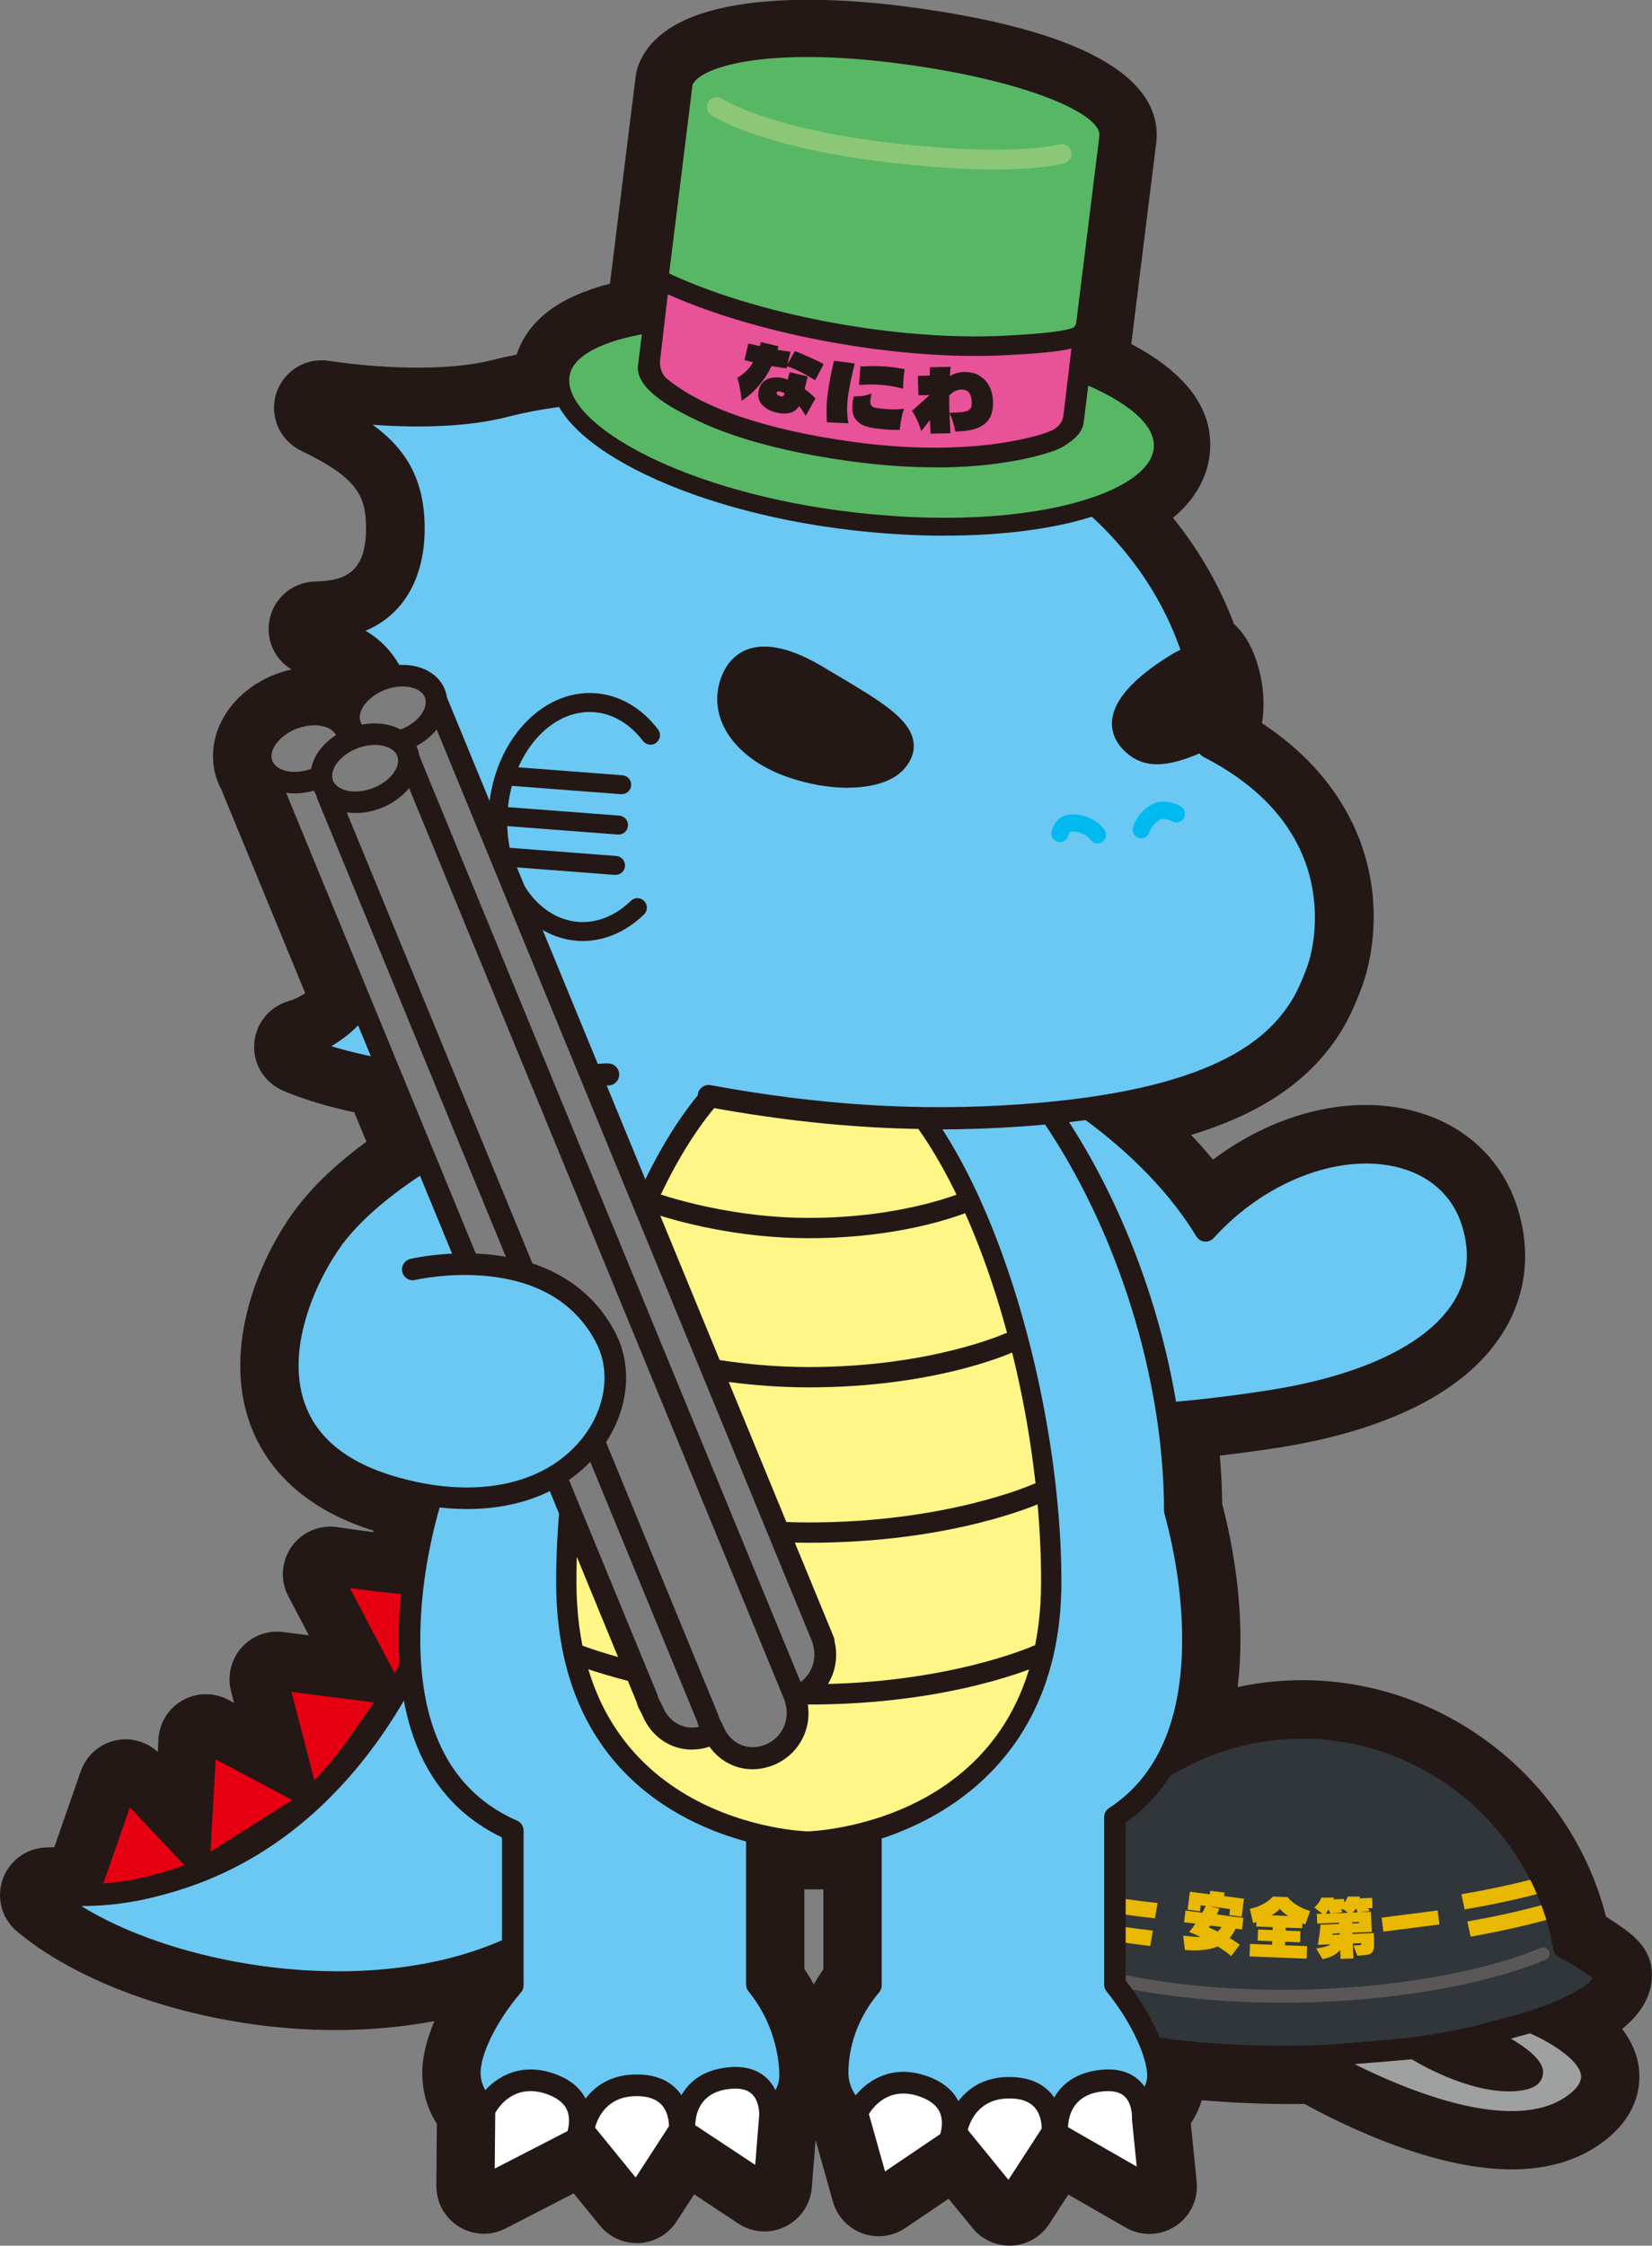 <?xml version="1.0" encoding="UTF-8"?>
<svg id="_レイヤー_2" data-name="レイヤー_2" xmlns="http://www.w3.org/2000/svg" viewBox="0 0 191.27 259.86">
  <rect x="0" y="0" width="191.27" height="259.86" fill="#808080" stroke="none"/>
  <defs>
    <style>
      .cls-1 {
        fill: #00b9ef;
      }

      .cls-2 {
        fill: #8bc777;
      }

      .cls-3 {
        fill: #fff;
      }

      .cls-4 {
        fill: #595757;
      }

      .cls-5 {
        fill: #fff687;
      }

      .cls-6 {
        fill: #e60012;
      }

      .cls-7 {
        fill: #e85298;
      }

      .cls-8 {
        fill: #58b765;
      }

      .cls-9 {
        fill: #30363a;
      }

      .cls-10 {
        fill: #231815;
      }

      .cls-11 {
        fill: #7d7d7d;
      }

      .cls-12 {
        fill: #6bc8f2;
      }

      .cls-13 {
        fill: #9fa0a0;
      }

      .cls-14 {
        fill: #e9b800;
      }
    </style>
  </defs>
  <g id="_デザイン" data-name="デザイン">
    <g>
      <path class="cls-10" d="M187.81,234.78c2.19-1.77,3.5-3.88,3.45-6.39-.07-3.12-2.44-4.7-4.34-5.97-.27-.18-.61-.4-.98-.64-4.09-16.1-19.06-27.71-35.91-27.35-2.3.05-4.54.32-6.73.79.21-1.75.32-3.59.32-5.52,0-4.99-.73-10.39-2.11-15.67-.02-1.84-.12-3.71-.28-5.59,1.95-.23,4.05-.51,6.37-.86,13.04-1.98,22.17-6.6,26.39-13.34,2.71-4.32,3.3-9.29,1.73-14.39-1.82-5.89-6.48-10.07-12.79-11.47-7.29-1.62-15.6.63-22.49,5.81-.82-1-1.67-1.95-2.54-2.86,8.25-2.5,13.82-6.35,17.28-11.84,1.14-1.77,2.24-4.42,2.79-6.14.72-2.28,2.15-8.36-.28-15.42-1.4-4.09-4.56-9.63-11.57-14.24.32-2.09.18-4.3-.37-6.28,0,0,0,0,0,0-.3-1.07-.98-3.5-2.89-5.22-1.55-4.15-3.86-8.32-7.05-12.27,3.15-2.6,4.06-5.46,4.26-7.41.57-5.57-3.38-9.68-9.09-12.71,2.88-23.22,2.89-23.33,2.9-23.37.58-5.38-4.01-12.47-29.19-15.7-8.09-1.04-27.28-2.45-30.78,6.84-.15.41-.26.83-.31,1.26l-2.98,23.99c-2.93.77-5.48,1.86-7.37,3.38-1.94,1.56-2.93,3.3-3.43,4.83-.94.19-1.86.39-2.76.62-4.51,1.16-11.62,1.19-19.02.1-2.7-.4-5.27,1.23-6.07,3.83-.8,2.6.43,5.39,2.88,6.57,6.48,3.11,7.53,5.2,7.53,8.98,0,5.02-2.34,6.09-5.87,6.16-3,.05-5.41,2.5-5.41,5.5,0,1.99,1.07,3.71,2.65,4.68-1.62.35-3.2,1.02-4.63,2.03-2.66,1.89-4.28,4.62-4.45,7.51-.09,1.6.28,3.15,1.04,4.5.02.06.03.12.05.17l9.58,23.25c-.59.39-1.25.72-2,.94-2.17.65-3.71,2.56-3.9,4.82s1.03,4.39,3.07,5.39c.23.11,3.08,1.47,8.51,2.63l1.4,3.4c-3.23,2.38-6.21,5.09-8.37,8.05-4.23,5.81-8.14,15.65-5.22,24.26.09.27.19.54.3.82,1.62,4.1,5.41,9.18,14.14,11.89-.01.05-.02.11-.03.16-2.39-.3-4.09-.57-4.12-.57-2.06-.33-4.12.53-5.34,2.22-1.21,1.69-1.37,3.93-.4,5.77l2.38,4.52-2.99-.38c-1.81-.23-3.62.45-4.82,1.82-1.21,1.37-1.65,3.25-1.2,5.02l.35,1.36-.68-.36c-1.66-.88-3.65-.86-5.28.06-1.64.92-2.69,2.61-2.79,4.49l-.08,1.49c-1.31-1.2-3.12-1.72-4.87-1.34-1.88.4-3.41,1.75-4.05,3.57l-3.06,8.78c-.3.01-.59.04-.89.04-2.29.04-4.31,1.5-5.08,3.66-.77,2.16-.12,4.57,1.63,6.04,7.66,6.46,22.02,11.43,36.91,11.43,3.81,0,7.66-.33,11.44-1.04-.91,2.13-1.41,4.17-1.41,5.96s.37,3.87,1.69,5.93l-.06,7.17c-.02,1.93.98,3.72,2.62,4.73.88.54,1.88.82,2.88.82.86,0,1.73-.2,2.52-.61l7.88-4.06,3.04,3.73c1.05,1.28,2.61,2.02,4.26,2.02.1,0,.2,0,.3,0,1.75-.1,3.36-1.02,4.31-2.5l2.04-3.14,5.11,3.38c.92.61,1.97.91,3.03.91.82,0,1.65-.18,2.41-.56,1.75-.85,2.92-2.57,3.07-4.5l.44-5.51,2,7.11c.48,1.7,1.74,3.07,3.4,3.68.62.23,1.26.34,1.89.34,1.08,0,2.16-.32,3.08-.94l5.03-3.4,2.78,3.4c1.05,1.28,2.61,2.02,4.26,2.02.1,0,.2,0,.3,0,1.75-.1,3.36-1.02,4.31-2.5l2.21-3.4,6.66,3.82c.85.49,1.79.73,2.73.73,1.04,0,2.08-.3,2.99-.88,1.73-1.12,2.69-3.11,2.48-5.16l-.68-6.76c.56-.83.99-1.73,1.27-2.67,3.79.31,7.31.44,10.11.44.63,0,1.22,0,1.77-.02,2.03,1.12,6.18,3.27,11,4.98,4.87,1.73,9.22,2.6,13.02,2.6,4.07,0,7.52-1,10.31-2.99,4.37-3.12,4.63-6.8,4.4-8.72-.21-1.73-.95-3.24-1.94-4.54ZM93.13,218.63c.85,0,1.54,0,2.2,0v9.25c-.41.59-.78,1.17-1.11,1.75-.32-.59-.69-1.2-1.09-1.79v-9.21Z"/>
      <g>
        <g>
          <g>
            <path class="cls-12" d="M64.38,126.48s-18.82,7.27-25.87,16.93c-4.97,6.82-11.11,23.32,6.79,28.61,0,0,8.42,2.56,15.24.57l3.83-46.11Z"/>
            <path class="cls-10" d="M54.66,174.6c-5.07,0-9.46-1.31-9.71-1.38-6.36-1.88-10.43-5.29-12.07-10.14-2.57-7.57,1.7-16.38,4.63-20.4,7.18-9.85,25.64-17.06,26.42-17.36.4-.16.85-.09,1.2.17s.53.68.5,1.1l-3.83,46.11c-.04.52-.4.95-.9,1.1-2.04.59-4.2.81-6.24.81ZM62.96,128.42c-4.87,2.1-17.97,8.23-23.44,15.73-2.64,3.62-6.52,11.52-4.28,18.12,1.37,4.03,4.87,6.91,10.42,8.55.09.02,7.49,2.22,13.72.79l3.59-43.19Z"/>
          </g>
          <g>
            <path class="cls-12" d="M116.85,122.7s15.02,7,22.73,19.73c10.78-11.89,27.51-11.89,30.9-.94,3.04,9.85-5.34,17.87-23.7,20.66-20.88,3.18-23.56.53-23.56.53"/>
            <path class="cls-10" d="M130.13,164.98c-5.71,0-7.34-.96-7.79-1.4l1.76-1.78s-.03-.04-.11-.09c.13.09,3.52,2.12,22.6-.79,10.88-1.66,18.59-5.3,21.69-10.25,1.65-2.64,1.99-5.6,1-8.81-1.1-3.56-3.87-6-7.8-6.87-6.71-1.49-15.14,1.84-20.97,8.28-.26.29-.66.44-1.05.4-.39-.04-.74-.26-.95-.6-7.41-12.24-22.04-19.17-22.19-19.24-.63-.29-.9-1.04-.6-1.66.29-.63,1.04-.9,1.66-.6.6.28,14.41,6.82,22.4,18.84,6.42-6.4,15-9.47,22.24-7.86,4.84,1.07,8.27,4.12,9.65,8.57,1.2,3.88.76,7.64-1.27,10.87-3.55,5.66-11.65,9.6-23.43,11.39-7.81,1.19-13.17,1.59-16.84,1.59Z"/>
          </g>
          <g>
            <path class="cls-6" d="M45.55,196.04s6.06-8.98,7.38-12.43c-6.42-.11-14.68-1.44-14.68-1.44l7.3,13.87Z"/>
            <path class="cls-10" d="M45.55,197.29s-.05,0-.07,0c-.44-.02-.83-.28-1.04-.67l-7.3-13.87c-.22-.42-.18-.93.09-1.31.28-.38.74-.58,1.21-.5.08.01,8.25,1.32,14.5,1.42.41,0,.79.21,1.01.55.23.34.28.76.13,1.15-1.35,3.55-7.26,12.32-7.51,12.69-.23.34-.62.55-1.04.55ZM40.51,183.76l5.17,9.83c1.46-2.24,3.96-6.13,5.33-8.8-3.86-.18-7.97-.68-10.5-1.03Z"/>
          </g>
          <g>
            <polygon class="cls-6" points="22.99 216.63 36.32 208.2 23.83 201.55 22.99 216.63"/>
            <path class="cls-10" d="M22.99,217.88c-.22,0-.44-.06-.63-.17-.4-.24-.64-.68-.62-1.15l.84-15.08c.02-.43.26-.81.63-1.02.37-.21.83-.21,1.2-.01l12.48,6.65c.39.21.64.61.66,1.06.02.45-.2.87-.58,1.1l-13.32,8.43c-.2.13-.44.19-.67.19ZM24.97,203.57l-.6,10.7,9.46-5.98-8.86-4.72Z"/>
          </g>
          <g>
            <g>
              <path class="cls-9" d="M120.27,226.63c1.96-14.8,14.48-26.37,29.88-26.68s28.37,10.73,30.94,25.44c1.18.48,4.67,2.79,4.68,3.14.07,3.55-14.87,9.02-34.84,9.42-19.97.41-35.13-4.44-35.2-7.99,0-.11.04-.34.04-.34,0,0,2.05-1.73,4.51-2.99Z"/>
              <path class="cls-4" d="M148.56,231.75c-11.83,0-21.19-1.94-26.16-3.83-.39-.15-.58-.58-.43-.97.15-.39.58-.58.97-.43,5.14,1.96,15.15,3.98,27.83,3.71,12.63-.26,22.54-2.66,27.6-4.83.38-.16.82.01.98.39.16.38-.01.82-.39.98-5.19,2.22-15.31,4.68-28.16,4.95-.75.02-1.5.02-2.24.02Z"/>
            </g>
            <g>
              <path class="cls-14" d="M180.24,221.83c-.17-.58-.36-1.15-.56-1.71-2.79.81-6.09,1.58-9.79,2.22l.38,1.76c3.77-.66,7.12-1.45,9.97-2.27Z"/>
              <path class="cls-14" d="M133.47,223.4c-4.6-.52-8.65-1.26-12-2.09-.18.57-.34,1.14-.49,1.73,3.42.84,7.53,1.6,12.21,2.14,0-.07,0-.15.02-.22l.27-1.55Z"/>
              <path class="cls-14" d="M179.18,218.84c-.23-.56-.49-1.11-.76-1.65-2.69.73-5.78,1.42-9.22,2l.38,1.76c3.58-.61,6.81-1.33,9.59-2.1Z"/>
              <path class="cls-14" d="M122.6,218.33c-.24.56-.48,1.12-.69,1.69,3.36.78,7.34,1.47,11.81,1.96l.31-1.77c-4.32-.47-8.17-1.13-11.43-1.87Z"/>
            </g>
            <g>
              <path class="cls-14" d="M143.06,223.19c-.1.2-.2.39-.32.57-.11.18-.24.34-.38.49.36.21.75.47,1.18.78l-.99,1.32c-.21-.18-.44-.36-.71-.55-.27-.19-.55-.38-.85-.57-.49.21-1.05.35-1.68.41-.63.07-1.34.07-2.12,0l-.2-1.66c.41.05.77.09,1.11.12.33.03.63.04.9.03-.45-.21-.89-.4-1.32-.57.14-.17.27-.33.39-.49.12-.16.24-.32.35-.47l-1.33-.17.17-1.35,1.95.25c.07-.14.14-.27.21-.4.07-.13.13-.26.18-.38l-.58-.08-.09.7-1.43-.19.27-2.08,2.3.3.05-.41,1.66.21-.05.41,2.3.3-.27,2.08-1.43-.18.09-.7-2.28-.3,1.05.26c-.05.12-.1.23-.15.33s-.1.22-.16.33l3.09.4-.17,1.34-.74-.09ZM140.14,222.81s-.07.08-.1.12c-.03.04-.06.07-.09.1.18.08.36.16.53.24s.34.16.51.24c.16-.15.31-.32.44-.53l-1.29-.17Z"/>
              <path class="cls-14" d="M151.13,222.69c-.06-.02-.11-.04-.17-.06-.06-.02-.11-.04-.17-.07l-.02.57-1.91-.07v.34s1.71.07,1.71.07l-.05,1.29-1.72-.07-.02.41,2.56.1-.06,1.45-6.61-.26.06-1.45,2.55.1.02-.41-1.69-.07.05-1.29,1.69.07v-.34s-1.9-.07-1.9-.07l.02-.51c-.06.02-.12.04-.19.06-.06.02-.13.03-.19.05l-.38-1.65c.26-.05.52-.12.77-.21.25-.09.49-.19.72-.32.23-.12.45-.26.65-.41.2-.15.38-.31.54-.48l1.68.07c.3.36.68.67,1.13.95.45.28.94.49,1.49.65l-.56,1.56ZM148.18,220.88c-.25.29-.58.54-.99.75l1.96.08c-.38-.24-.71-.52-.98-.83Z"/>
              <path class="cls-14" d="M158.39,220.83c.06.07.11.14.15.2l.06.09-1.02.15,1.15-.05.1,2.33-2.24.09v.15s2.46-.1,2.46-.1l.03.61c.01.32.02.59.01.81,0,.22-.03.4-.08.54-.04.14-.11.25-.2.33-.09.08-.2.14-.35.18-.14.04-.33.07-.54.09s-.47.04-.77.06l-.45-1.18c.24-.01.42-.02.54-.03.13,0,.22-.02.28-.04.06-.02.09-.04.1-.07,0-.03.01-.08,0-.14l-.99.04.07,1.73-1.49.06-.04-1.06c-.21.29-.49.51-.84.68-.35.17-.75.31-1.21.41l-.73-1.25c.4-.05.74-.11,1.02-.19.28-.08.5-.17.65-.28l-1.49.06c.06-.3.11-.59.15-.87.04-.28.08-.53.1-.74.03-.22.04-.39.05-.53v-.19s2.16-.09,2.16-.09v-.14s-2.52.1-2.52.1l-.05-1.12.63-.03-.92-.71.1-.09c.06-.06.14-.14.22-.24.09-.1.18-.22.27-.36.09-.14.17-.29.22-.45h1.49c-.02.06-.05.13-.09.2l1.24-.05.02.42c.1-.12.17-.23.24-.33.06-.11.12-.23.17-.37h1.42s-.02.07-.03.1c0,.03-.02.07-.04.11l1.46-.06.05,1.19-.56.02ZM153.96,221.22c-.03-.07-.07-.13-.11-.2h-.08c-.04.08-.08.16-.13.24-.05.08-.1.14-.15.2l.54-.04c-.02-.07-.04-.14-.08-.21ZM155.11,223.71l-.84.04v.04s0,.07-.02.11l.86-.04v-.15ZM155.57,220.95h-.32c.05.08.1.14.14.21l.07.1-1.13.15,1.73-.07-.49-.39ZM157.36,222.41l-.82.03v.14s.82-.04.82-.04v-.14ZM157.1,221.08c-.03-.06-.06-.12-.09-.19h-.07c-.04.07-.08.14-.12.2s-.1.14-.17.22l.54-.02c-.03-.08-.06-.15-.08-.21Z"/>
              <path class="cls-14" d="M160.17,223.52l-.21-1.62,6.49-.83.21,1.62-6.49.83Z"/>
            </g>
            <path class="cls-10" d="M148.6,239.22c-18.04,0-34.02-4.24-34.13-9.24,0-.2.06-.59.06-.59.05-.29.2-.54.42-.73.08-.07,1.88-1.58,4.16-2.84,2.34-15.2,15.55-26.81,31-27.13.21,0,.43,0,.65,0,15.19,0,28.53,10.98,31.44,25.87,1.44.76,4.78,2.66,4.81,3.94.11,5.21-17.08,10.31-36.07,10.7-.79.02-1.57.02-2.35.02ZM117.04,230.2c.96,1.94,13.28,6.93,33.86,6.5,20.16-.41,32.18-5.67,33.5-7.79-.89-.69-3-2.05-3.78-2.37-.4-.16-.69-.52-.76-.94-2.45-14.01-14.89-24.41-29.09-24.41-.2,0-.4,0-.6,0-14.44.3-26.77,11.3-28.66,25.6-.05.41-.3.76-.67.95-1.63.83-3.09,1.9-3.8,2.46ZM120.27,226.63h0,0Z"/>
          </g>
          <g>
            <path class="cls-12" d="M51.1,184.03s-9.93,36.91-45.6,35.26c14.86,12.55,58.66,17.57,69.36-10.07-4.83-13.11-23.76-25.19-23.76-25.19Z"/>
            <path class="cls-10" d="M38.98,230.65c-13.86,0-27.39-4.58-34.29-10.41-.41-.35-.55-.91-.36-1.41.2-.5.68-.82,1.22-.79.75.04,1.48.05,2.21.05,32.49,0,42.03-34.04,42.12-34.39.1-.38.38-.7.75-.84.37-.15.79-.1,1.12.11.79.5,19.34,12.46,24.26,25.81.11.29.1.6,0,.88-3.76,9.71-11.82,16.4-23.32,19.34-4.46,1.14-9.11,1.65-13.72,1.65ZM9.41,220.56c9.88,6.12,27.86,9.8,42.67,6.02,7.35-1.88,16.99-6.42,21.43-17.37-4.1-10.39-17.43-20.24-21.74-23.21-2.4,6.95-13.48,33.6-42.37,34.57Z"/>
          </g>
          <g>
            <path class="cls-12" d="M129.09,210.27c5.51-3.6,9.03-10.02,9.03-20.56,0-4.86-.75-9.99-2.1-14.93-.04-29.21-19.32-64.67-43.09-64.67s-42.49,34.46-43.07,63.42c-1.57,5.31-2.45,10.9-2.45,16.17,0,12.3,4.8,18.99,11.96,22.13v17.91c-3.19,3.75-4.98,7.75-4.98,10.09,0,5.88,8.56,8.2,19.11,8.2s17.98-2.87,17.98-7.87c0-2.34-.68-6.63-3.85-10.53v-16.67c1.74.11,4.64.17,6.43.17,2.7,0,4.21-.12,6.77-.37v16.98c-3.19,3.75-3.85,7.75-3.85,10.09,0,5.88,7.42,8.2,17.98,8.2s19.11-2.87,19.11-7.87c0-2.34-1.81-6.63-4.98-10.53v-19.38Z"/>
            <path class="cls-10" d="M114.96,249.3c-15.89,0-19.23-5.14-19.23-9.46,0-2.19.51-6.42,3.85-10.55v-15.16c-1.88.17-3.32.25-5.52.25-1.43,0-3.5-.04-5.18-.1v14.92c3.47,4.48,3.85,9.14,3.85,10.96,0,5.63-7.37,9.12-19.23,9.12-13.13,0-20.36-3.36-20.36-9.46,0-2.77,1.95-6.87,4.98-10.55v-16.65c-7.94-3.82-11.96-11.53-11.96-22.93,0-5.22.85-10.88,2.45-16.36.32-14.5,5.23-30.58,13.15-43.05,8.77-13.82,19.84-21.43,31.16-21.43,24.46,0,44.23,35.92,44.34,65.75,1.38,5.09,2.1,10.3,2.1,15.09,0,9.87-3.04,17.01-9.03,21.22v18.28c2.99,3.79,4.98,8.16,4.98,10.97,0,5.54-7.99,9.12-20.36,9.12ZM100.83,211.52c.31,0,.61.11.84.32.26.24.41.57.41.93v16.98c0,.3-.11.58-.3.81-3.09,3.63-3.55,7.37-3.55,9.28,0,2.6,2.17,6.96,16.73,6.96,10.35,0,17.86-2.79,17.86-6.62,0-1.97-1.62-5.94-4.7-9.74-.18-.22-.28-.5-.28-.79v-19.38c0-.42.21-.82.57-1.05,5.62-3.66,8.46-10.23,8.46-19.51,0-4.62-.71-9.67-2.06-14.6-.03-.11-.04-.22-.04-.33-.02-14.2-4.68-30.14-12.46-42.63-8.35-13.41-18.79-20.79-29.38-20.79-22.48,0-41.26,34.03-41.82,62.2,0,.11-.02.22-.05.33-1.57,5.31-2.4,10.78-2.4,15.81,0,10.67,3.77,17.73,11.21,20.98.46.2.75.65.75,1.15v17.91c0,.3-.11.58-.3.81-3.22,3.78-4.68,7.46-4.68,9.28,0,4.36,6.68,6.96,17.86,6.96,10.01,0,16.73-2.66,16.73-6.62,0-1.26-.26-5.67-3.57-9.74-.18-.22-.28-.5-.28-.79v-16.67c0-.34.14-.67.39-.91.25-.24.59-.35.93-.34,1.66.1,4.53.16,6.35.16,2.61,0,4.03-.11,6.65-.37.04,0,.08,0,.12,0Z"/>
          </g>
          <g>
            <g>
              <path class="cls-3" d="M99.26,244.46s2.23-4.68,7.31-3.14c5.45,1.65,3.32,6.44,3.32,6.44l-8.16,5.52-2.47-8.82Z"/>
              <path class="cls-10" d="M101.73,254.53c-.15,0-.29-.03-.43-.08-.38-.14-.66-.45-.77-.84l-2.47-8.82c-.08-.29-.06-.6.07-.88.93-1.95,3.97-5.27,8.8-3.8,2.04.62,3.44,1.71,4.14,3.24,1.08,2.35.01,4.8-.03,4.9-.09.21-.25.4-.44.53l-8.16,5.52c-.21.14-.45.21-.7.21ZM100.6,244.62l1.87,6.65,6.39-4.32c.16-.51.38-1.6-.07-2.56-.39-.84-1.26-1.47-2.58-1.88-3.26-.99-5.01,1.16-5.6,2.1Z"/>
            </g>
            <g>
              <path class="cls-3" d="M110.72,246.81s.7-5.14,6.01-5.22c5.69-.09,5.13,5.12,5.13,5.12l-4.97,7.65-6.16-7.56Z"/>
              <path class="cls-10" d="M116.88,255.61c-.37,0-.73-.17-.97-.46l-6.16-7.55c-.22-.27-.32-.62-.27-.96.29-2.15,2.18-6.22,7.22-6.3,2.15-.02,3.79.58,4.93,1.83,1.74,1.91,1.48,4.57,1.46,4.68-.02.19-.09.38-.2.55l-4.97,7.65c-.22.33-.58.55-.98.57-.02,0-.04,0-.07,0ZM112.06,246.48l4.7,5.76,3.85-5.93c0-.51-.1-1.67-.85-2.48-.63-.68-1.63-1.04-3.03-1-3.33.05-4.38,2.52-4.68,3.64Z"/>
            </g>
            <g>
              <path class="cls-3" d="M122.45,246.91s-.65-5.18,4.58-6.07c5.61-.95,5.28,4.29,5.28,4.29l.79,7.88-10.65-6.1Z"/>
              <path class="cls-10" d="M133.09,254.26c-.21,0-.43-.05-.62-.17l-10.65-6.1c-.34-.2-.57-.54-.62-.93-.28-2.2.54-6.6,5.61-7.46,2.13-.36,3.83.01,5.04,1.1,1.66,1.5,1.71,3.81,1.7,4.38l.78,7.8c.05.47-.17.92-.56,1.17-.21.13-.44.2-.68.2ZM123.67,246.16l7.94,4.55-.55-5.46c0-.07,0-.14,0-.2,0,0,.07-1.63-.89-2.49-.61-.55-1.6-.71-2.94-.49-3.11.52-3.54,2.95-3.57,4.09Z"/>
            </g>
          </g>
          <g>
            <g>
              <path class="cls-3" d="M56.1,244.18s2.23-4.68,7.31-3.14c5.45,1.65,3.32,6.44,3.32,6.44l-10.71,5.52.08-8.82Z"/>
              <path class="cls-10" d="M56.02,254.25c-.23,0-.46-.06-.66-.19-.37-.23-.6-.64-.59-1.08l.08-8.82c0-.18.04-.36.12-.53.93-1.95,3.98-5.26,8.8-3.8,2.04.62,3.44,1.71,4.14,3.24,1.08,2.35.01,4.8-.03,4.9-.12.26-.32.47-.57.6l-10.71,5.52c-.18.09-.38.14-.57.14ZM57.34,244.5l-.06,6.44,8.43-4.34c.15-.54.34-1.57-.09-2.49-.39-.84-1.26-1.47-2.58-1.88-3.46-1.05-5.22,1.43-5.7,2.26Z"/>
            </g>
            <g>
              <path class="cls-3" d="M67.56,246.53s.7-5.14,6.01-5.22c5.69-.09,5.13,5.12,5.13,5.12l-4.97,7.65-6.16-7.56Z"/>
              <path class="cls-10" d="M73.72,255.33c-.37,0-.73-.17-.97-.46l-6.17-7.56c-.22-.27-.32-.62-.27-.96.29-2.15,2.18-6.22,7.22-6.3,2.15-.04,3.79.58,4.93,1.83,1.74,1.91,1.48,4.57,1.46,4.68-.02.19-.09.38-.2.55l-4.97,7.65c-.22.33-.58.55-.98.57-.02,0-.04,0-.07,0ZM68.9,246.2l4.7,5.77,3.85-5.93c0-.51-.1-1.67-.85-2.48-.63-.68-1.65-1.04-3.03-1-3.34.05-4.38,2.55-4.68,3.64Z"/>
            </g>
            <g>
              <path class="cls-3" d="M79.29,246.62s-.65-5.18,4.58-6.07c5.61-.95,5.28,4.29,5.28,4.29l-.63,7.88-9.23-6.1Z"/>
              <path class="cls-10" d="M88.52,253.97c-.24,0-.48-.07-.69-.21l-9.23-6.1c-.3-.2-.5-.53-.55-.89-.28-2.2.54-6.6,5.61-7.46,2.13-.36,3.83.01,5.04,1.1,1.86,1.68,1.71,4.38,1.7,4.5l-.63,7.9c-.04.44-.3.83-.7,1.02-.17.08-.36.13-.55.13ZM80.51,245.93l6.93,4.58.46-5.77h0s.07-1.62-.89-2.47c-.61-.55-1.6-.71-2.94-.49-3.15.53-3.55,3.02-3.57,4.14Z"/>
            </g>
          </g>
          <g>
            <path class="cls-5" d="M121.71,183.03c0,26-22.68,30.08-28.2,30.08s-27.95-4.08-27.95-30.08,11.95-62.39,27.95-62.39,28.2,36.39,28.2,62.39Z"/>
            <path class="cls-10" d="M93.51,214.28c-.29,0-29.12-.85-29.12-31.25,0-25.31,11.62-63.57,29.12-63.57,7.81,0,15.34,7.88,21.19,22.18,5.05,12.35,8.19,28.21,8.19,41.39,0,25.51-21.76,31.25-29.38,31.25ZM93.51,121.81c-6.68,0-13.57,7.55-18.88,20.71-4.87,12.05-7.89,27.57-7.89,40.5,0,28.11,26.51,28.9,26.77,28.9s27.03-.79,27.03-28.9-12.73-61.22-27.03-61.22Z"/>
          </g>
          <path class="cls-10" d="M93.65,143.28h-.01c-10.59,0-18.82-3.13-19.16-3.27-.61-.23-.91-.91-.67-1.52.23-.6.91-.91,1.52-.67.08.03,8.18,3.11,18.32,3.11h.01c11.14,0,18.03-3.05,18.1-3.08.59-.26,1.29,0,1.55.59.27.59,0,1.29-.58,1.55-.3.13-7.38,3.29-19.07,3.29Z"/>
          <path class="cls-10" d="M93.67,160.54h-.01c-13.1,0-23.27-3.87-23.69-4.04-.6-.23-.91-.91-.67-1.52s.91-.91,1.52-.67c.1.04,10.2,3.88,22.85,3.88h.01c13.91,0,22.51-3.81,22.6-3.85.59-.26,1.29,0,1.55.59.27.59,0,1.29-.58,1.55-.37.17-9.11,4.06-23.57,4.06Z"/>
          <path class="cls-10" d="M93.68,178.52h-.01c-14.96,0-26.56-4.42-27.05-4.61-.61-.23-.91-.91-.67-1.52.23-.6.91-.91,1.52-.67.12.04,11.7,4.45,26.2,4.45h.01c15.96,0,25.83-4.38,25.92-4.42.59-.26,1.29,0,1.55.59.27.59,0,1.29-.58,1.55-.42.19-10.39,4.63-26.89,4.63Z"/>
          <path class="cls-10" d="M93.68,197.24h-.01c-14.96,0-26.56-4.42-27.05-4.61-.61-.23-.91-.91-.67-1.52.23-.6.91-.91,1.52-.67.12.04,11.7,4.45,26.2,4.45h.01c15.96,0,25.83-4.38,25.92-4.42.59-.26,1.29,0,1.55.59.27.59,0,1.29-.58,1.55-.42.19-10.39,4.63-26.89,4.63Z"/>
          <g>
            <path class="cls-6" d="M10.18,219.28s2.97.04,6.66-.81,6.72-2.12,6.72-2.12l-9.02-9.58-4.36,12.51Z"/>
            <path class="cls-10" d="M10.24,220.53h-.08c-.4,0-.78-.2-1.01-.53-.23-.33-.29-.75-.16-1.13l4.36-12.51c.14-.41.49-.72.92-.81.43-.09.87.05,1.17.37l9.02,9.58c.28.3.4.71.31,1.12-.08.4-.36.74-.74.89-.13.05-3.17,1.33-6.92,2.19-3.51.8-6.37.84-6.88.84ZM15.04,209.13l-3.07,8.82c1.16-.09,2.79-.29,4.59-.7,1.89-.43,3.61-.99,4.8-1.41l-6.33-6.71Z"/>
          </g>
          <g>
            <path class="cls-6" d="M35.75,208.49s3.13-3.02,5.27-6.04l4.54-6.4-13.48-1.72,3.68,14.17Z"/>
            <path class="cls-10" d="M35.75,209.73c-.11,0-.23-.02-.34-.05-.43-.12-.76-.46-.87-.89l-3.67-14.17c-.1-.4,0-.83.27-1.14.27-.31.69-.47,1.1-.41l13.48,1.72c.44.06.81.34.99.74.18.4.13.87-.12,1.23l-4.54,6.4c-2.18,3.08-5.29,6.09-5.42,6.22-.24.23-.55.35-.87.35ZM33.75,195.79l2.65,10.23c1.06-1.13,2.47-2.73,3.59-4.31l3.33-4.71-9.58-1.22Z"/>
          </g>
          <g>
            <path class="cls-13" d="M177.25,233.97s11.8,4.67,4.92,9.58c-9.25,6.61-29.63-5.59-29.63-5.59l11.23-.94s6.76,4.33,12.05,3.67-4.3-5.15-4.3-5.15l5.73-1.57Z"/>
            <path class="cls-10" d="M175.04,246.76c-10.1,0-22.48-7.32-23.15-7.72-.47-.28-.7-.83-.58-1.35.12-.53.57-.92,1.11-.96l11.23-.94c.27-.02.55.04.78.19.06.04,6.45,4.08,11.22,3.48,0,0,.01,0,.02,0-.89-.75-2.78-1.88-4.69-2.78-.47-.22-.76-.72-.71-1.24.04-.52.41-.96.92-1.1l5.73-1.57c.26-.07.54-.06.79.04.75.3,7.34,3.01,7.83,7.02.21,1.74-.68,3.33-2.65,4.74-2.2,1.57-4.93,2.18-7.85,2.18ZM156.84,238.86c6.12,3.05,18.36,8.13,24.59,3.68,1.17-.83,1.71-1.64,1.62-2.4-.23-1.87-3.85-3.96-5.89-4.85l-2.24.61c4,2.34,3.78,3.69,3.71,4.19-.16,1.02-1.06,1.64-2.66,1.84-4.98.62-10.97-2.71-12.51-3.63l-6.61.55ZM176.18,240h0,0Z"/>
          </g>
          <g>
            <g>
              <path class="cls-12" d="M82.05,126.82c12.05,2.22,23.53,3.12,36.24,2.22,21.63-1.53,28.86-7.09,32.28-12.5.8-1.25,1.72-3.42,2.17-4.83,1.81-5.73,1.83-17.78-12.82-25.27.14-8.73-4.07-27.49-28.74-37.54,0,0-32.48-7.12-52.74-1.91-5.68,1.46-13.81,1.31-21.2.21,7.09,3.4,10.65,6.86,10.65,13.93,0,6.99-3.72,11.52-11.27,11.65,7.55.13,10.45,6.37,10.45,13.36,0,6.99-4.32,11.52-11.87,11.65,7.55.13,9.59,8.71,9.59,11.26s-2.63,9.92-9.85,12.09c0,0,10.32,5.05,31.32,3.48.52-.04,3.61-.33,4.16-.32"/>
              <path class="cls-10" d="M108.71,130.66c-8.71,0-17.45-.85-26.89-2.59-.69-.13-1.15-.79-1.02-1.48.13-.69.79-1.15,1.48-1.02,12.71,2.34,24.12,3.04,35.92,2.21,22.3-1.58,28.54-7.56,31.29-11.91.74-1.14,1.61-3.2,2.03-4.53.49-1.54,4.3-15.32-12.18-23.75-.43-.22-.7-.67-.69-1.15.07-4.14-.96-25.3-27.85-36.3-2.04-.43-32.88-6.83-52.04-1.9-4.08,1.05-9.57,1.36-15.61.91,3.81,2.77,6.02,6.29,6.02,12s-2.43,10-6.85,11.84c3.85,2.2,6.03,6.8,6.03,13.17,0,5.94-2.89,10.23-7.82,12.01,4.13,2.8,5.54,8.45,5.54,10.9,0,2.9-2.36,8.89-7.71,11.99,4.34,1.34,13.61,3.37,27.81,2.32l.77-.07c1.96-.17,3.09-.29,3.5-.25.7.01,1.26.6,1.25,1.3-.01.69-.58,1.25-1.27,1.25-.02,0-.03,0-.05,0-.4,0-2.36.17-3.2.25-.38.03-.67.06-.81.07-21.1,1.57-31.54-3.4-31.97-3.61-.47-.23-.75-.72-.71-1.25.04-.52.4-.96.9-1.12,6.8-2.05,8.95-9.07,8.95-10.87,0-1.62-1.45-9.86-8.34-9.98-.7-.01-1.25-.58-1.25-1.27s.56-1.26,1.25-1.27c6.75-.12,10.62-3.9,10.62-10.38,0-3.58-.9-11.94-9.2-12.08-.7-.01-1.25-.58-1.25-1.27s.56-1.26,1.25-1.27c8.28-.14,10.02-5.72,10.02-10.38,0-6-2.5-9.22-9.93-12.79-.57-.27-.85-.92-.67-1.52.18-.6.79-.97,1.4-.89,7.93,1.18,15.67,1.11,20.69-.18,20.32-5.22,51.99,1.61,53.33,1.9.07.01.14.04.21.06,21.64,8.81,29.43,25.22,29.54,37.95,17.54,9.42,13.3,24.69,12.76,26.42-.47,1.47-1.44,3.77-2.31,5.13-4.9,7.76-15.16,11.8-33.26,13.08-3.24.23-6.45.35-9.67.35Z"/>
            </g>
            <g>
              <path class="cls-10" d="M84.62,78.96c-1.38,3.96,1.73,7.95,6.99,9.77,5.25,1.82,10.41,1.43,12.15-.59,2.78-3.22-2.18-5.75-9.04-9.86-4.74-2.84-8.72-3.29-10.09.67Z"/>
              <path class="cls-10" d="M98.15,91.16c-2.14,0-4.55-.41-6.95-1.24-6.15-2.14-9.34-6.81-7.76-11.37.75-2.15,2.11-3.04,3.12-3.41,2.2-.8,5.17-.11,8.8,2.07l1.58.94c4.86,2.89,8.38,4.97,8.81,7.63.18,1.09-.17,2.16-1.04,3.17-1.25,1.45-3.66,2.2-6.56,2.2ZM88.49,77.32c-.4,0-.76.06-1.08.17-.74.27-1.26.88-1.61,1.88-1.1,3.16,1.46,6.53,6.22,8.18,5.04,1.75,9.53,1.25,10.79-.23.55-.64.49-1,.47-1.14-.25-1.51-3.83-3.63-7.62-5.88l-1.59-.95c-2.24-1.34-4.17-2.04-5.58-2.04Z"/>
            </g>
            <g>
              <path class="cls-10" d="M140.46,78.91c.87,3.13.07,6.34-1.48,7.05-4.09,1.87-6.29,1.84-8.01.21-2.74-2.6-.48-5.98,5.05-9.41,2.13-1.32,3.42-1.49,4.43,2.15Z"/>
              <path class="cls-10" d="M133.96,88.44c-1.47,0-2.66-.5-3.72-1.5-1.1-1.04-1.61-2.3-1.48-3.62.24-2.35,2.5-4.87,6.7-7.47,1.17-.72,2.42-1.33,3.64-.85,1.07.42,1.81,1.53,2.39,3.62h0c1,3.6.08,7.33-2.06,8.31-2.21,1.01-3.98,1.51-5.46,1.51ZM138.18,76.97c-.3,0-.84.24-1.59.7-4.74,2.93-5.61,4.94-5.7,5.87-.07.66.2,1.27.82,1.86,1.19,1.13,2.75,1.45,6.83-.41.9-.41,1.67-3.02.89-5.79h0c-.51-1.84-.98-2.15-1.11-2.2-.04-.02-.09-.02-.14-.02Z"/>
            </g>
            <g>
              <g>
                <path class="cls-12" d="M73.8,105.03c-1.94,1.88-4.37,2.94-6.92,2.74-5.64-.43-9.75-6.7-9.2-14.01.56-7.31,5.58-12.88,11.21-12.45,2.56.19,4.79,1.61,6.43,3.76"/>
                <path class="cls-10" d="M67.47,108.89c-.22,0-.45,0-.68-.03-6.23-.47-10.81-7.29-10.21-15.18.6-7.9,6.15-13.94,12.39-13.46,2.76.21,5.33,1.7,7.22,4.19.37.48.27,1.17-.21,1.54-.48.37-1.17.27-1.54-.21-1.51-1.99-3.51-3.17-5.64-3.33-5.01-.39-9.52,4.75-10.03,11.44-.51,6.69,3.16,12.45,8.19,12.83,2.13.16,4.29-.7,6.08-2.44.44-.42,1.13-.41,1.55.03.42.44.41,1.13-.03,1.55-2.07,2-4.56,3.07-7.09,3.07Z"/>
              </g>
              <path class="cls-10" d="M71.97,91.9s-.06,0-.08,0l-13.4-1.02c-.61-.05-1.06-.57-1.01-1.18.05-.6.55-1.06,1.18-1.01l13.4,1.02c.61.05,1.06.57,1.01,1.18-.04.58-.53,1.01-1.09,1.01Z"/>
              <path class="cls-10" d="M71.61,96.57s-.06,0-.08,0l-13.4-1.02c-.6-.05-1.06-.57-1.01-1.18.05-.6.57-1.06,1.18-1.01l13.4,1.02c.6.05,1.06.57,1.01,1.18-.04.58-.53,1.01-1.09,1.01Z"/>
              <path class="cls-10" d="M71.26,101.24s-.06,0-.08,0l-12.93-.99c-.61-.05-1.06-.57-1.01-1.18.05-.6.56-1.05,1.18-1.01l12.93.99c.61.05,1.06.57,1.01,1.18-.04.58-.53,1.01-1.09,1.01Z"/>
            </g>
          </g>
          <g>
            <path class="cls-8" d="M64.88,43.58c-.65,6.41,14.05,14.47,33.88,16.75,19.83,2.28,35.2-1.94,35.85-8.35.65-6.41-13.63-12.01-33.46-14.29-19.83-2.28-35.62-.52-36.27,5.88Z"/>
            <path class="cls-10" d="M109.43,61.99c-3.44,0-7.06-.21-10.79-.64-19.61-2.25-35.55-10.44-34.79-17.89.15-1.44.89-2.71,2.22-3.78,4.82-3.88,17.98-5.01,35.21-3.03,16.39,1.88,35.22,7.05,34.38,15.42-.17,1.65-1.1,3.17-2.76,4.51-4.32,3.48-13.01,5.4-23.46,5.4ZM85.88,37.78c-8.97,0-15.63,1.21-18.51,3.53-.89.71-1.36,1.49-1.45,2.37h0c-.56,5.52,13.42,13.37,32.96,15.61,16.53,1.9,28.33-.8,32.7-4.32,1.22-.98,1.89-2.02,2-3.1.55-5.39-13.14-10.92-32.54-13.15-5.51-.63-10.63-.94-15.16-.94ZM64.88,43.58h0,0Z"/>
          </g>
          <g>
            <g>
              <path class="cls-8" d="M74.99,42.42l4.08-32.89s0,0,0,0c1.31-3.48,11.3-5.07,24.93-3.32,13.63,1.75,24.85,5.61,24.42,9.66-.01.12-4.08,32.89-4.08,32.89-.4,3.09-11.69,5.19-25.31,3.45-13.63-1.75-24.43-6.69-24.03-9.78Z"/>
              <path class="cls-10" d="M108.69,53.97c-3.14,0-6.46-.22-9.81-.65-12.56-1.61-25.6-6.44-25.01-11.05l4.08-32.89c.01-.09.03-.18.06-.26,1.83-4.88,14.45-5.55,26.14-4.05,4.38.56,26.17,3.73,25.4,10.9-.01.12-3.13,25.22-4.08,32.91-.35,2.7-4.9,3.95-8.65,4.52-2.46.37-5.21.56-8.12.56ZM80.18,9.82l-4.06,32.74s0,0,0,0c-.21,1.62,8.52,6.65,23.05,8.51,6.26.8,12.41.84,17.3.09,4.94-.75,6.67-2.05,6.74-2.56.04-.32,4.04-32.5,4.08-32.88.28-2.55-8.61-6.5-23.43-8.4-14.73-1.89-22.63.29-23.68,2.49ZM74.99,42.42h0,0Z"/>
            </g>
            <g>
              <path class="cls-7" d="M76.38,32.38c10.24,4.97,27.12,8.32,40.3,7.58,4.1-.23,8.61-.53,8.76-1.69l-1.21,10.12c-.38,2.1-2.33,2.65-3.28,2.94-4.41,1.35-12.01,2.36-22.44.92-14-1.93-19.72-5.62-22.11-7.63-.81-.68-1.22-1.98-1.1-3.03l1.08-9.2Z"/>
              <path class="cls-10" d="M108.33,54.08c-2.9,0-6.22-.2-9.97-.72-10.57-1.46-18.21-4.11-22.69-7.88-1.06-.89-1.67-2.55-1.5-4.03l1.08-9.2c.04-.37.26-.69.58-.86.32-.18.71-.19,1.04-.03,10.37,5.03,27.08,8.18,39.74,7.47,2.05-.11,6.78-.38,7.77-.98.19-.47.68-.77,1.19-.71.62.08,1.06.64.99,1.26l-1.21,10.12c-.51,2.8-2.96,3.55-4,3.87-2.41.74-6.72,1.7-13.02,1.7ZM77.32,34.07l-.9,7.65c-.08.72.23,1.63.71,2.03,4.09,3.44,11.54,5.99,21.54,7.37,11.89,1.64,19.31-.07,21.95-.88,1.17-.36,2.26-.79,2.49-2.06l.94-7.85c-1.61.39-4.03.58-7.31.76-12.42.69-28.68-2.24-39.42-7.03Z"/>
            </g>
            <g>
              <path class="cls-10" d="M91.07,42.63c-.38-.05-.96-.14-1.74-.27-.41.86-.92,1.63-1.52,2.32-.6.69-1.25,1.26-1.96,1.7-.02-.44-.08-.92-.18-1.43-.09-.51-.2-.92-.31-1.23.4-.24.75-.5,1.05-.79.3-.29.56-.63.79-1.02-.22-.05-.56-.12-1.01-.23l.46-1.93c.59.14,1.02.24,1.31.3.06-.2.11-.36.13-.47l2.04.49c-.04.18-.08.32-.11.41.33.06.83.13,1.5.22l-.35,1.46.86-1.53c1.24.48,2.35.98,3.34,1.5l-1,1.88c-1.14-.74-2.22-1.28-3.24-1.64l-.06.26ZM93.51,43.57l-.35,1.45c.44.31.86.67,1.25,1.08l-1.12,2.02c-.23-.39-.49-.77-.76-1.13-.52.79-1.4,1.04-2.64.75-.75-.18-1.32-.5-1.7-.96-.38-.46-.49-1.02-.33-1.68.09-.39.28-.71.56-.95.28-.24.61-.38,1.01-.45.39-.06.8-.04,1.24.06.19.04.37.1.54.17l.21-.87,2.1.5ZM90.84,45.49c-.17-.07-.31-.12-.44-.16-.15-.04-.27-.05-.34-.03-.08.02-.12.06-.14.14-.02.07.01.15.09.23.08.09.19.14.35.18.15.04.25.03.32-.02.07-.05.11-.13.14-.24l.03-.11Z"/>
              <path class="cls-10" d="M95.74,48.87c-.04-.58-.05-1.13-.04-1.64.01-.51.06-1.09.14-1.72.13-1.04.37-2.29.72-3.76l2.4.31c-.4,1.63-.66,2.91-.78,3.83-.08.61-.11,1.15-.1,1.63.01.48.06.97.15,1.46l-2.5-.11ZM99.16,48.64c-.41-.47-.56-1.14-.45-2,.03-.25.08-.5.16-.78.74.03,1.43-.08,2.05-.33-.07.28-.11.5-.13.65-.03.26-.03.46.02.6.05.14.14.24.26.31.12.06.3.11.53.14.56.07,1.06.12,1.5.14s.96,0,1.57-.08c-.09.24-.19.58-.28,1.04s-.17.93-.23,1.42c-.52,0-1,0-1.43-.04-.43-.03-.9-.08-1.42-.15-1.02-.13-1.73-.43-2.14-.91ZM99.62,42.41c1.32-.09,2.6-.06,3.85.1.38.05.8.12,1.27.21-.06.47-.11.88-.14,1.22s-.04.69-.04,1.04c-.71-.19-1.37-.32-1.97-.39-.97-.12-2.01-.14-3.13-.04l.16-2.13Z"/>
              <path class="cls-10" d="M113.37,43.46c.49.28.88.68,1.16,1.21s.43,1.15.44,1.86c.02.77-.12,1.4-.41,1.89-.29.49-.76.86-1.4,1.11-.64.25-1.49.38-2.55.41-.08-.43-.18-.82-.3-1.2-.12-.38-.25-.68-.38-.92.03.77.07,1.54.11,2.31l-2.3.05c-.02-.34-.04-.86-.07-1.57l-1.01,1.29c-.28-.97-.64-1.75-1.08-2.35l2.05-1.83h0s-1.3.02-1.3.02l-.05-2.25,1.37-.03.02-.96,2.39-.05c-.04.5-.07.86-.08,1.07.49-.3,1.05-.46,1.68-.47.65-.01,1.22.12,1.72.4ZM111.62,47.65c.36-.07.6-.18.72-.34.12-.16.18-.4.17-.74-.01-.52-.12-.9-.31-1.14-.2-.24-.5-.36-.9-.35-.5.01-.97.24-1.4.69,0,.66,0,1.33.02,2,.77-.02,1.34-.06,1.7-.12Z"/>
            </g>
            <path class="cls-2" d="M115.25,19.61c-3.04,0-7.06-.2-12.26-.8-14.85-1.71-20.42-5.34-20.65-5.49-.52-.35-.66-1.05-.31-1.57.35-.52,1.05-.66,1.57-.32.08.05,5.48,3.49,19.66,5.12,14.2,1.64,19.28.18,19.33.17.6-.18,1.23.16,1.41.75.18.6-.15,1.23-.74,1.41-.14.04-2.39.72-8,.72Z"/>
          </g>
          <g>
            <g>
              <path class="cls-11" d="M41.09,85.1l9.5-3.91,44.78,108.73-.05.02c.77,2.55-.48,5.31-3,6.35-2.68,1.1-5.46-.12-6.56-2.79-.18-.44-.56-.95-.62-1.41l-44.06-106.98Z"/>
              <path class="cls-10" d="M90.33,197.96c-2.46,0-4.71-1.47-5.75-3.99-.05-.12-.12-.24-.19-.37-.17-.32-.39-.72-.48-1.16l-44.01-106.85c-.13-.31-.13-.66,0-.97.13-.31.38-.56.69-.69l9.5-3.91c.65-.26,1.39.04,1.66.69l44.78,108.73c.07.17.1.34.1.52.74,3.11-.86,6.29-3.83,7.51-.82.34-1.66.5-2.48.5ZM42.75,85.8l43.58,105.8c.04.1.07.21.09.33.02.08.15.31.23.47.11.21.22.42.3.61.84,2.04,2.9,2.93,4.9,2.1,1.88-.77,2.86-2.84,2.27-4.81-.02-.08-.04-.16-.05-.24l-44.16-107.22-7.15,2.95Z"/>
            </g>
            <g>
              <path class="cls-11" d="M41.33,85.06c1.62,1.45,4.78,1.31,7.06-.31s2.83-4.11,1.21-5.56-4.78-1.31-7.06.31-2.83,4.11-1.21,5.56Z"/>
              <path class="cls-10" d="M44.34,87.31c-1.48,0-2.86-.44-3.85-1.32-.93-.84-1.41-1.98-1.34-3.22.09-1.59,1.06-3.15,2.66-4.29,2.78-1.97,6.56-2.07,8.62-.22.93.84,1.41,1.98,1.34,3.22-.09,1.59-1.06,3.15-2.66,4.29-1.45,1.03-3.17,1.54-4.77,1.54ZM46.62,79.43c-1.1,0-2.34.37-3.35,1.09-.96.68-1.57,1.58-1.61,2.39-.03.48.14.89.51,1.22,1.18,1.06,3.7.88,5.51-.4.96-.68,1.57-1.58,1.61-2.39.03-.48-.14-.89-.51-1.22-.52-.46-1.29-.69-2.15-.69Z"/>
            </g>
          </g>
          <g>
            <g>
              <path class="cls-11" d="M30.87,89.6l9.5-3.91,44.78,108.73-.05.02c.77,2.55-.48,5.31-3,6.35-2.68,1.1-5.46-.12-6.56-2.79-.18-.44-.56-.95-.62-1.41L30.87,89.6Z"/>
              <path class="cls-10" d="M80.12,202.46c-2.46,0-4.71-1.47-5.75-3.99-.05-.12-.12-.25-.19-.37-.17-.32-.38-.71-.48-1.16L29.7,90.08c-.13-.31-.13-.66,0-.97.13-.31.38-.56.69-.69l9.5-3.91c.65-.26,1.39.04,1.66.69l44.78,108.73c.07.17.1.34.09.51.74,3.11-.86,6.29-3.83,7.51-.82.34-1.66.5-2.48.5ZM32.53,90.29l43.58,105.8c.04.1.07.21.09.33.02.08.14.31.23.47.11.21.22.42.3.61.84,2.04,2.9,2.92,4.9,2.1,1.88-.78,2.86-2.84,2.26-4.81-.02-.08-.04-.16-.05-.23l-44.16-107.22-7.15,2.95Z"/>
            </g>
            <g>
              <path class="cls-11" d="M31.11,89.55c1.62,1.45,4.78,1.31,7.06-.31,2.29-1.62,2.83-4.11,1.21-5.56-1.62-1.45-4.78-1.31-7.06.31-2.29,1.62-2.83,4.11-1.21,5.56Z"/>
              <path class="cls-10" d="M34.13,91.81c-1.48,0-2.86-.44-3.85-1.32-.93-.84-1.41-1.98-1.34-3.22.09-1.59,1.06-3.15,2.66-4.29,2.78-1.97,6.56-2.06,8.62-.22.93.84,1.41,1.98,1.34,3.22-.09,1.59-1.06,3.15-2.67,4.29-1.45,1.03-3.17,1.54-4.77,1.54ZM36.4,83.93c-1.1,0-2.34.37-3.35,1.09-.96.68-1.57,1.58-1.61,2.39-.03.48.14.89.51,1.22,1.18,1.06,3.7.88,5.51-.4.96-.68,1.57-1.58,1.61-2.39.03-.48-.14-.89-.51-1.22-.52-.47-1.29-.69-2.15-.69Z"/>
            </g>
          </g>
          <g>
            <g>
              <path class="cls-11" d="M37.89,91.87l9.5-3.91,44.78,108.73-.05.02c.77,2.55-.48,5.31-3,6.35-2.68,1.1-5.46-.12-6.56-2.79-.18-.44-.56-.95-.62-1.41l-44.06-106.98Z"/>
              <path class="cls-10" d="M87.13,204.73c-.82,0-1.62-.16-2.38-.49-1.51-.65-2.7-1.89-3.36-3.5-.05-.12-.12-.24-.19-.37-.17-.32-.39-.72-.48-1.16l-44.01-106.85c-.13-.31-.13-.66,0-.97.13-.31.38-.56.69-.69l9.5-3.91c.65-.26,1.39.04,1.66.69l44.78,108.73c.07.17.1.34.09.51.74,3.11-.86,6.29-3.83,7.51-.81.33-1.65.5-2.48.5ZM39.55,92.56l43.58,105.8c.04.1.07.21.09.33.02.08.15.32.23.47.11.21.22.41.3.61.41.99,1.12,1.75,2.02,2.13.89.38,1.91.37,2.88-.03,1.88-.77,2.86-2.84,2.27-4.81-.02-.08-.04-.16-.05-.23l-44.16-107.22-7.15,2.95Z"/>
            </g>
            <g>
              <path class="cls-11" d="M38.12,91.83c1.62,1.45,4.78,1.31,7.06-.31,2.29-1.62,2.83-4.11,1.21-5.56s-4.78-1.31-7.06.31-2.83,4.11-1.21,5.56Z"/>
              <path class="cls-10" d="M41.14,94.08c-1.48,0-2.86-.44-3.85-1.32h0c-.93-.84-1.41-1.98-1.34-3.22.09-1.59,1.06-3.15,2.67-4.29,2.78-1.97,6.56-2.06,8.62-.22.93.84,1.41,1.98,1.34,3.22-.09,1.59-1.06,3.15-2.66,4.29-1.45,1.03-3.17,1.54-4.77,1.54ZM43.42,86.2c-1.1,0-2.34.37-3.35,1.09-.96.68-1.57,1.58-1.61,2.39-.03.48.14.89.51,1.22h0c1.18,1.06,3.7.88,5.51-.4.96-.68,1.57-1.58,1.61-2.39.03-.48-.14-.89-.51-1.22-.52-.46-1.29-.69-2.15-.69Z"/>
            </g>
          </g>
          <g>
            <path class="cls-12" d="M47.79,146.89s16.19-3.87,22.33,7.87c4.54,8.67-4.94,23.14-24.82,17.26-17.9-5.29-11.77-21.79-6.79-28.61"/>
            <path class="cls-10" d="M54.07,174.62c-2.88,0-5.95-.46-9.12-1.4-6.37-1.88-10.44-5.3-12.08-10.14-2.57-7.57,1.7-16.38,4.63-20.4.41-.56,1.19-.68,1.75-.27.56.41.68,1.19.27,1.75-2.64,3.62-6.52,11.52-4.28,18.12,1.37,4.03,4.87,6.91,10.42,8.55,9.14,2.7,17.22,1.12,21.61-4.22,2.83-3.45,3.52-7.87,1.74-11.26-2.33-4.46-6.51-7.04-12.42-7.67-4.56-.49-8.47.42-8.51.43-.67.16-1.35-.25-1.5-.93-.16-.67.25-1.34.92-1.5.17-.04,4.31-1.01,9.28-.5,6.74.7,11.73,3.81,14.45,9,2.24,4.29,1.45,9.78-2.03,14.01-3.47,4.22-8.83,6.43-15.13,6.43Z"/>
          </g>
        </g>
        <g>
          <path class="cls-1" d="M132.14,97c-.09,0-.18-.01-.27-.04-.53-.15-.84-.7-.69-1.23.5-1.77,2.24-2.92,3.26-2.96,1.27-.06,2.18.49,2.28.55.47.29.61.91.32,1.38-.29.46-.9.61-1.37.32-.02-.01-.49-.28-1.15-.26-.25.04-1.17.64-1.42,1.51-.12.44-.53.73-.96.73Z"/>
          <path class="cls-1" d="M127.06,97.58c-.33,0-.65-.16-.84-.45-.04-.05-.52-.7-1.67-.88-.61-.09-.74.02-.87.46-.15.53-.71.84-1.23.69-.53-.15-.84-.7-.69-1.23.24-.85.97-2.22,3.1-1.89,2.07.33,2.95,1.63,3.04,1.78.29.47.16,1.08-.31,1.38-.17.1-.35.15-.53.15Z"/>
        </g>
      </g>
    </g>
  </g>
</svg>